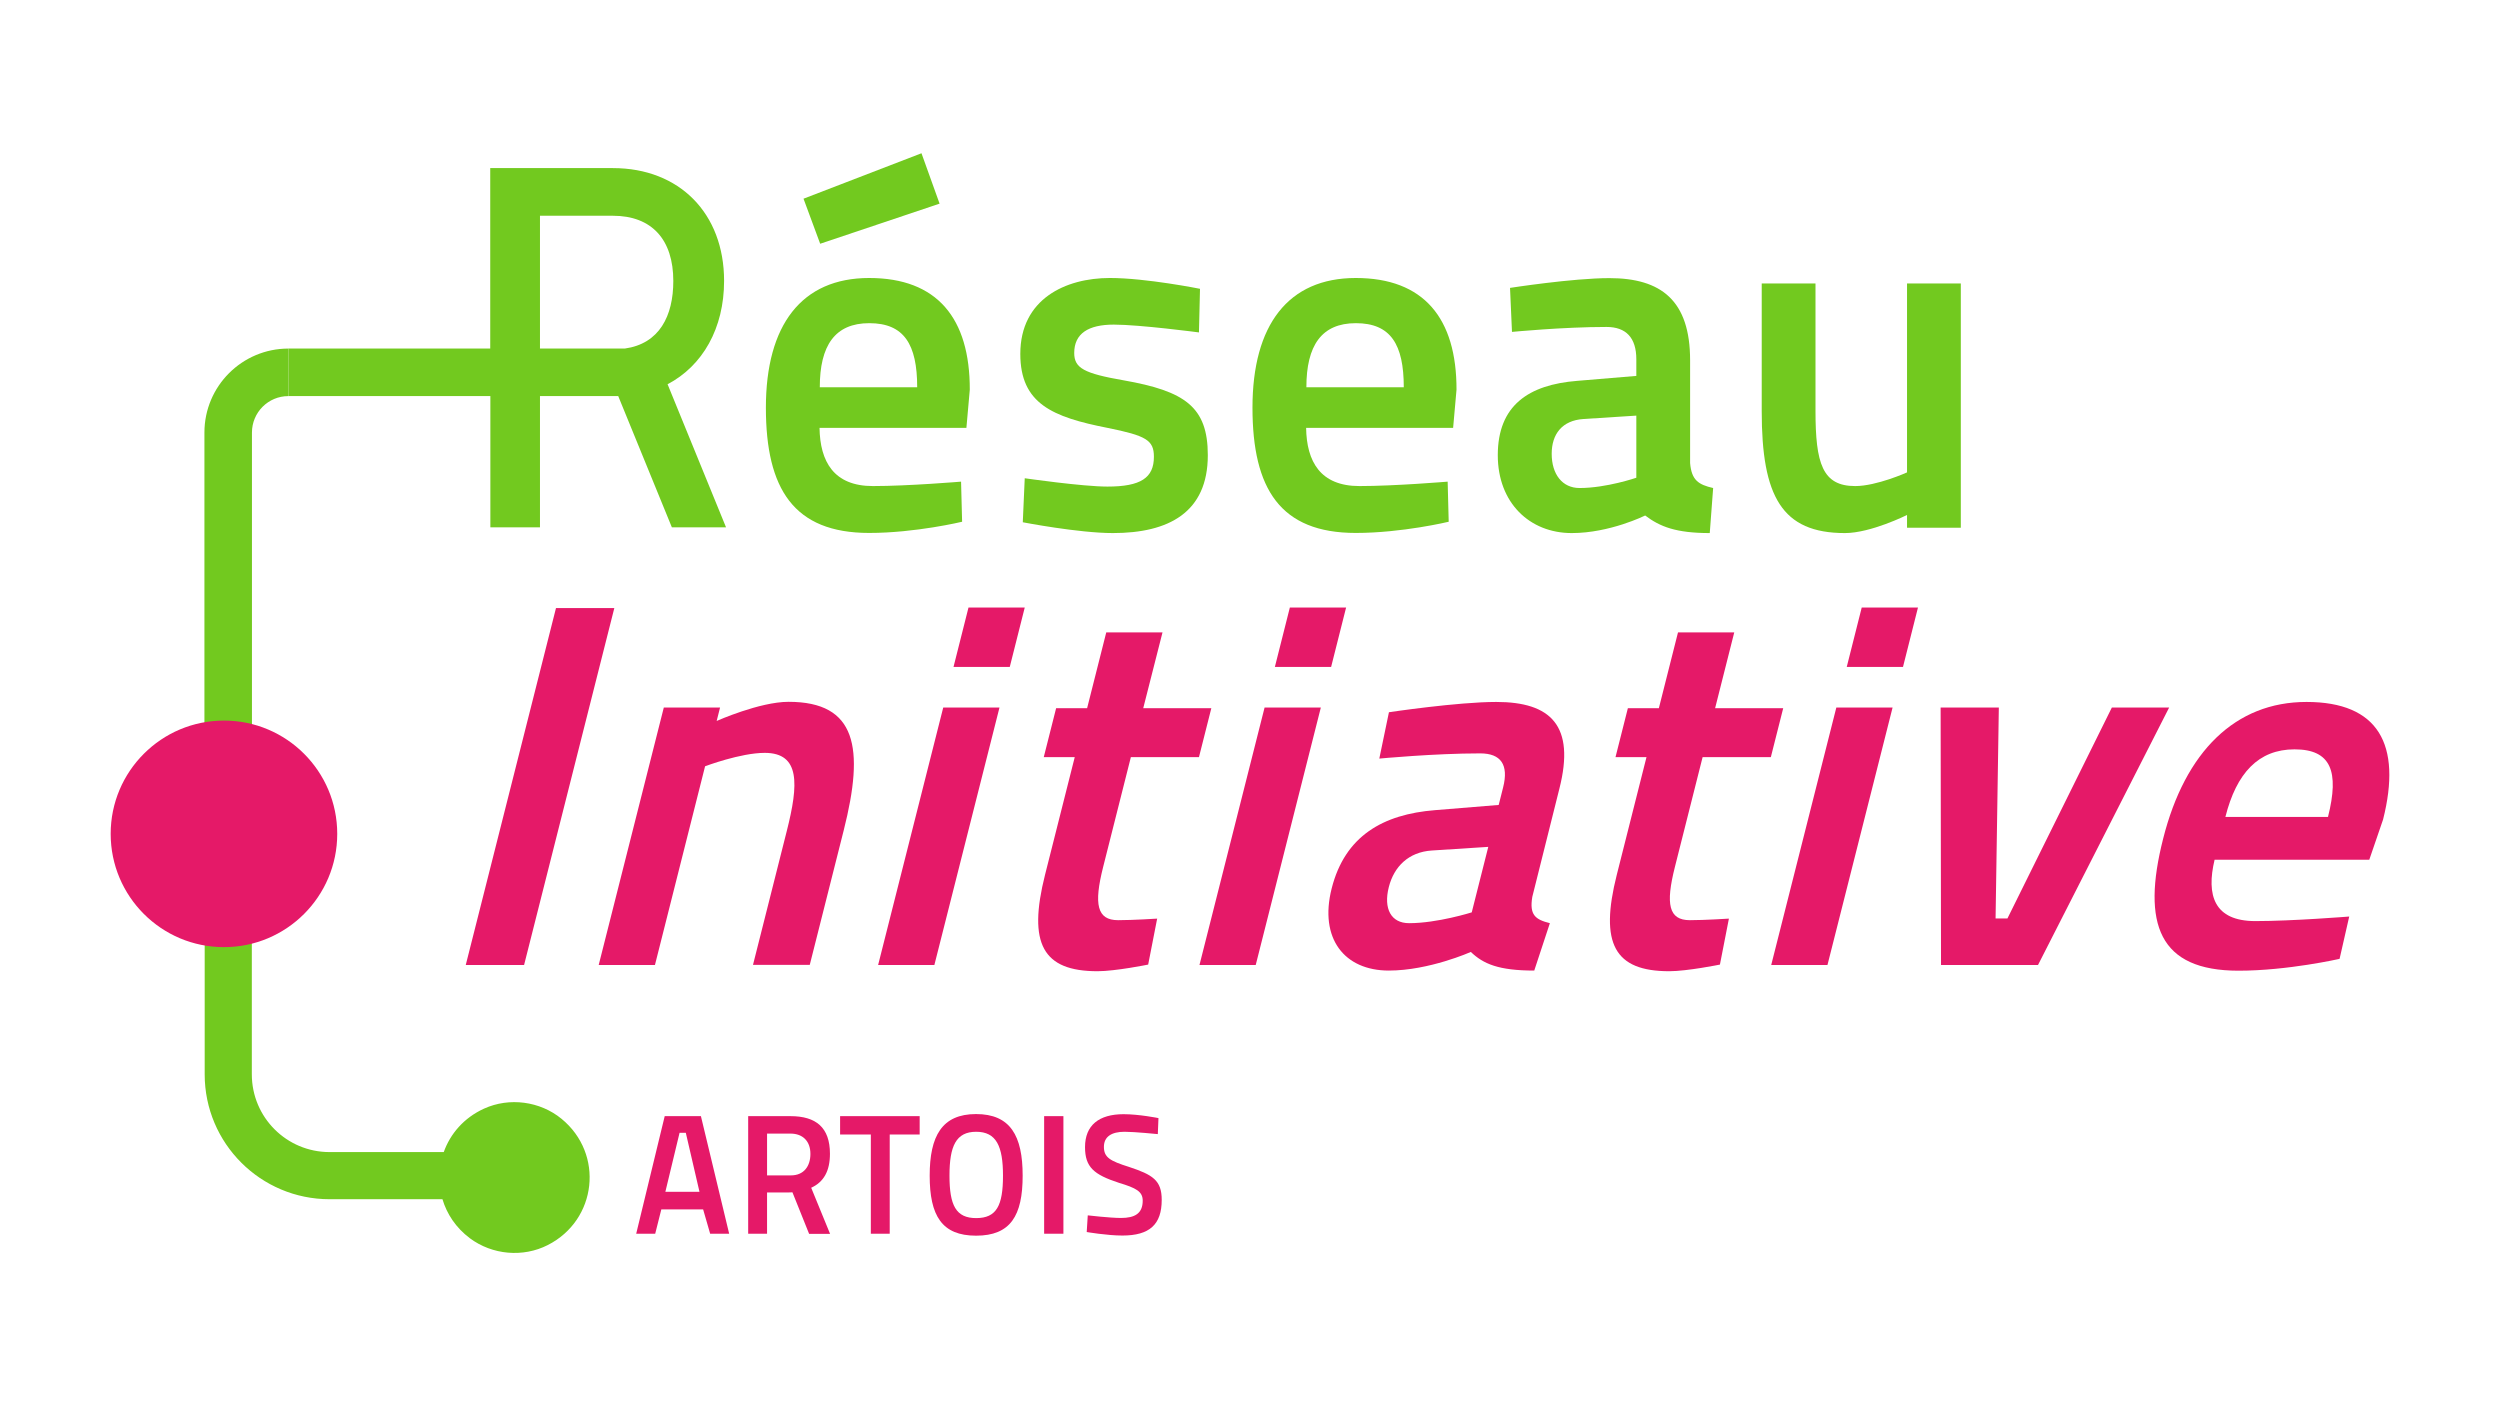<?xml version="1.0" encoding="UTF-8"?>
<!-- Generator: Adobe Illustrator 27.2.0, SVG Export Plug-In . SVG Version: 6.00 Build 0)  -->
<svg xmlns="http://www.w3.org/2000/svg" xmlns:xlink="http://www.w3.org/1999/xlink" version="1.2" id="Calque_1" x="0px" y="0px" viewBox="0 0 1920 1080" overflow="visible" xml:space="preserve">
<g>
	<g>
		<path fill="#E52051" d="M1559.8,430.3"></path>
		<g>
			<path fill="#E51968" d="M427,467h44.8l-69.3,274.1h-44.8L427,467z"></path>
			<path fill="#E51968" d="M459.8,741.1l50-197.7h43.2l-2.6,10.3c0,0,33-14.7,55.2-14.7c52.3,0,58.4,35.3,42.4,98.6l-26.1,103.4     h-43.6l26-103c9-35.6,10.4-59.8-17-59.8c-18.6,0-45.8,10.3-45.8,10.3L503,741.1H459.8z"></path>
			<path fill="#E51968" d="M724.4,543.4h43.2l-50,197.7h-43.2L724.4,543.4z M743.8,466.6H787l-11.5,45.6h-43.2L743.8,466.6z"></path>
			<path fill="#E51968" d="M868.5,581.5l-21.3,84.4c-7.2,28.5-4.8,40.8,11.5,40.8c11.1,0,30-1.2,30-1.2l-6.9,35.3     c0,0-25.1,5.1-38.9,5.1c-42,0-53.7-21-40.3-74.1l22.8-90.3h-23.8l9.5-37.6h23.8l14.7-58.2h43.2L878,543.9h52.3l-9.5,37.6H868.5z"></path>
			<path fill="#E51968" d="M971.2,543.4h43.2l-50,197.7h-43.2L971.2,543.4z M990.6,466.6h43.2l-11.5,45.6h-43.2L990.6,466.6z"></path>
			<path fill="#E51968" d="M1176.8,688.8c-2.3,13.9,2.3,17.4,13.5,20.2l-12,36.4c-27.3,0-39.1-5.1-48.7-14.3c0,0-32.1,14.3-63,14.3     c-34.1,0-53.6-24.6-43.9-63c10.2-40.4,39.4-57,79.4-60.2l48.9-4l3.4-13.5c4.4-17.4-1.7-26.1-17.6-26.1c-35.3,0-77.5,4-77.5,4     l7.4-35.6c0,0,52.7-7.9,82.4-7.9c42,0,60.8,18.2,48.5,66.6L1176.8,688.8z M1099.5,653.2c-17.7,1.2-28.9,12.3-32.9,28.1     c-4.2,16.6,1.7,27.7,15.6,27.7c21.8,0,48.1-8.3,48.1-8.3l12.7-50.3L1099.5,653.2z"></path>
			<path fill="#E51968" d="M1307.6,581.5l-21.3,84.4c-7.2,28.5-4.8,40.8,11.5,40.8c11.1,0,30-1.2,30-1.2l-6.9,35.3     c0,0-25.1,5.1-38.9,5.1c-42,0-53.7-21-40.3-74.1l22.8-90.3h-23.8l9.5-37.6h23.8l14.7-58.2h43.2l-14.7,58.2h52.3l-9.5,37.6H1307.6     z"></path>
			<path fill="#E51968" d="M1410.3,543.4h43.2l-50,197.7h-43.2L1410.3,543.4z M1429.8,466.6h43.2l-11.5,45.6h-43.2L1429.8,466.6z"></path>
			<path fill="#E51968" d="M1535.1,543.4l-2.5,162h9.1l80.2-162h44l-100.7,197.7h-74.5l-0.3-197.7H1535.1z"></path>
			<path fill="#E51968" d="M1804.2,703.9l-7.4,32.5c0,0-39.9,9.1-77.6,9.1c-61,0-74.6-35.6-57.9-101.4c16.9-66.9,55.4-105,110.1-105     c55.1,0,73.4,32.5,58.8,90.3l-10.6,30.9h-118.8c-6.5,27.3-0.4,47.1,31.3,47.1C1760.5,707.4,1804.2,703.9,1804.2,703.9z      M1787.9,627.4c8.8-34.9,2.4-51.9-25.7-51.9c-27.7,0-44.6,18.2-53.1,51.9H1787.9z"></path>
		</g>
		<g>
			<path fill="#72C91F" d="M157,332.2v282v7.5h0.2v203.4c0,53,43,95.9,95.9,95.9h86.7c3.4,11.3,10.2,21.8,21.1,30     c17.2,12.8,40.8,14.9,59.8,5.2c37.8-19.2,43.5-70,10.5-97c-16.5-13.5-40-16.6-59.4-7.8c-15.6,7.1-26,19.4-31,33.4h-87.7     c-33,0-59.7-26.7-59.7-59.7V621.7h0.1v-7.5v-282c0-15.5,12.5-28,28-28l0-36.5C185.9,267.7,157,296.6,157,332.2z"></path>
			<path fill="#72C91F" d="M667.5,213.5c-51.9,0-79.3,36.1-79.3,99.6c0,62.4,21.4,96.2,79.3,96.2c35.7,0,71.4-8.6,71.4-8.6     l-0.8-30.8c0,0-40.6,3.4-67.7,3.4c-30.1,0-40.6-18.8-41-44.7h112.8l2.6-29.3C744.9,244.4,719.8,213.5,667.5,213.5z M629.6,297.4     c0-32,11.6-49.2,38-49.2c26.7,0,36.8,16.2,36.8,49.2H629.6z"></path>
			<polygon fill="#72C91F" points="721.6,156.4 707.7,117.7 617.1,152.6 629.9,187.2    "></polygon>
			<path fill="#72C91F" d="M863,292.1c-30.5-5.3-38-9.4-38-21c0-15,10.9-21.8,30.4-21.8c19.9,0,65.4,6,65.4,6l0.8-33.5     c0,0-41.4-8.3-69.2-8.3c-34.2,0-68.8,16.2-68.8,58.3c0,38.3,24.8,48.5,66.9,56.8c29.7,6,35.7,9.4,35.7,22.2     c0,16.2-10.1,22.9-35.7,22.9c-19.2,0-63.5-6.4-63.5-6.4l-1.5,33.8c0,0,42.9,8.3,69.2,8.3c42.8,0,72.9-15.8,72.9-59.8     C927.6,312.4,910,300.4,863,292.1z"></path>
			<path fill="#72C91F" d="M1041.2,213.5c-51.9,0-79.3,36.1-79.3,99.6c0,62.4,21.4,96.2,79.3,96.2c35.7,0,71.4-8.6,71.4-8.6     l-0.8-30.8c0,0-40.6,3.4-67.7,3.4c-30.1,0-40.6-18.8-41-44.7H1116l2.6-29.3C1118.7,244.4,1093.5,213.5,1041.2,213.5z      M1003.3,297.4c0-32,11.6-49.2,38-49.2c26.7,0,36.8,16.2,36.8,49.2H1003.3z"></path>
			<path fill="#72C91F" d="M1298,355.6v-78.9c0-45.9-22.2-63.1-62-63.1c-28.2,0-76.3,7.5-76.3,7.5l1.5,33.8c0,0,39.1-3.8,72.6-3.8     c15,0,22.9,8.3,22.9,24.8v12.8l-45.5,3.8c-37.2,3-60.9,18.8-60.9,57.1c0,36.5,24.4,59.8,56.8,59.8c29.3,0,56.4-13.5,56.4-13.5     c11.3,8.6,23.7,13.5,49.6,13.5l2.6-34.6C1304.4,372.2,1299.1,368.8,1298,355.6z M1256.7,366.9c0,0-22.9,7.9-43.6,7.9     c-13.2,0-21.4-10.5-21.4-26.3c0-15,7.9-25.6,24.4-26.7l40.6-2.6V366.9z"></path>
			<path fill="#72C91F" d="M1464.6,217.7v145.1c0,0-23.3,10.5-39.8,10.5c-25.2,0-30.5-17.3-30.5-57.9v-97.7H1353v98.1     c0,65.4,15.4,93.6,63.9,93.6c19.9,0,47.7-13.9,47.7-13.9v9.8h41.3V217.7H1464.6z"></path>
			<path fill="#72C91F" d="M556.1,215.7c0-51.8-34.3-86.6-85.4-86.6h-57.6h-36.6v36.6v102H221.5v36.5h155.1v0h0V405h38.1V304.2h57.3     h2.8L516,405h41.6l-44.9-109.9C539.7,280.9,556.1,252.1,556.1,215.7z M479.8,267.7h-65.1v-102h56c30,0,46.4,18.4,46.4,50.1     C517.1,242.7,506.4,264,479.8,267.7z"></path>
		</g>
		<g>
			<circle fill="#E51968" cx="172" cy="640.4" r="87"></circle>
		</g>
	</g>
	<g>
		<path fill="#E51968" d="M510.5,857.2h27.8l21.7,90.3h-14.6l-5.4-18.7h-32.1l-4.7,18.7h-14.6L510.5,857.2z M511,915.3h26.2    L526.7,870h-4.8L511,915.3z"></path>
		<path fill="#E51968" d="M605.8,915.8h-16.7v31.7h-14.5v-90.3h32.5c19.6,0,30.3,8.7,30.3,28.9c0,13.3-4.8,21.7-14.4,26.1l14.5,35.4    h-16.1l-12.8-31.9L605.8,915.8z M607.1,870.6h-18v32.1h18.3c10.1,0,15-7.2,15-16.5C622.4,876.4,616.5,870.6,607.1,870.6z"></path>
		<path fill="#E51968" d="M645.2,857.2h61.1v14.1h-23v76.2h-14.5v-76.2h-23.6V857.2z"></path>
		<path fill="#E51968" d="M714,902.9c0-30.4,9.4-47.3,35.6-47.3c26.4,0,35.8,16.7,35.8,47.3c0,30.9-9.4,46.1-35.8,46.1    C723.3,949,714,933.6,714,902.9z M770.3,902.9c0-22.6-5.1-33.7-20.6-33.7c-15.5,0-20.5,11-20.5,33.7c0,22.9,5,32.6,20.5,32.6    C765.3,935.5,770.3,926,770.3,902.9z"></path>
		<path fill="#E51968" d="M801.9,857.2h14.8v90.3h-14.8V857.2z"></path>
		<path fill="#E51968" d="M889.2,871c0,0-17.9-1.8-25.5-1.8c-10.1,0-15.9,3.8-15.9,11.6c0,8.1,4.7,10.8,19.3,15.4    c18.1,6,25.1,10.2,25.1,25.3c0,18.9-9.3,27.4-30.2,27.4c-11.7,0-27.4-2.7-27.4-2.7l0.8-12.8c0,0,17.2,2,25.5,2    c10.6,0,16.7-3.4,16.7-13.3c0-7-5-9.7-18.3-13.7c-19.2-6.3-26-12-26-27.4c0-16.8,10.7-25.3,29.6-25.3c12,0,26.8,3,26.8,3    L889.2,871z"></path>
	</g>
</g>
</svg>
